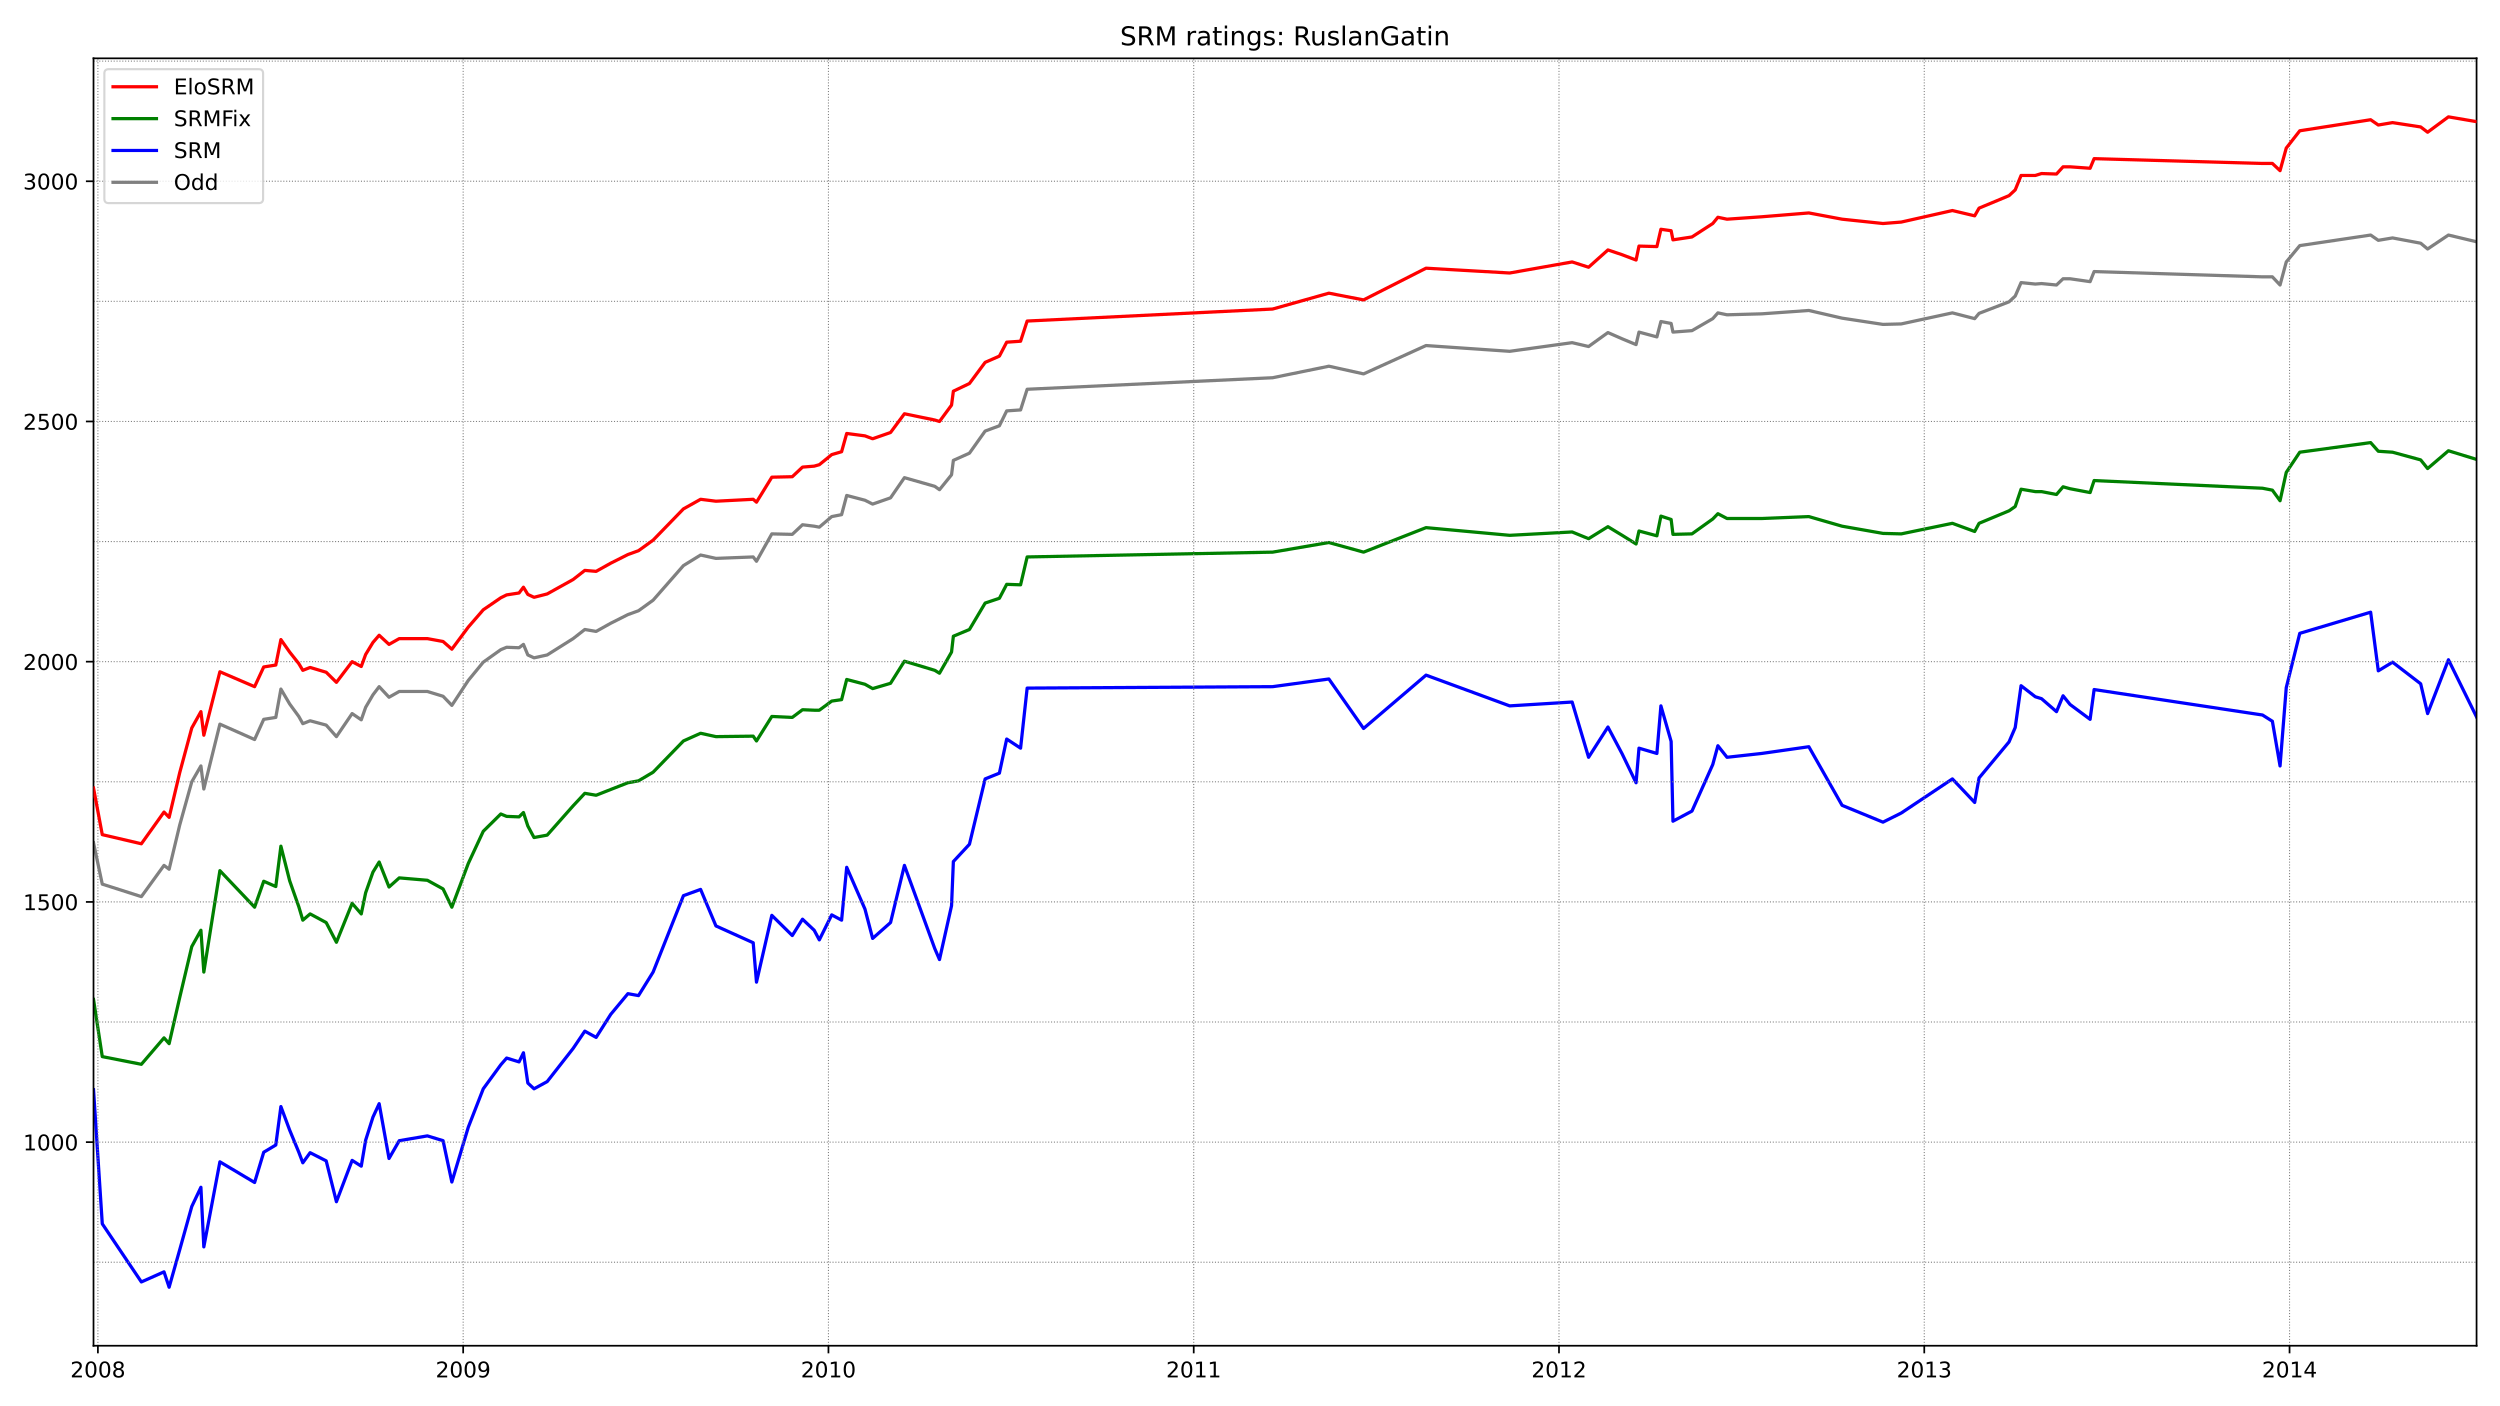 <?xml version="1.0" encoding="utf-8" standalone="no"?>
<!DOCTYPE svg PUBLIC "-//W3C//DTD SVG 1.1//EN"
  "http://www.w3.org/Graphics/SVG/1.1/DTD/svg11.dtd">
<!-- Created with matplotlib (https://matplotlib.org/) -->
<svg height="648pt" version="1.1" viewBox="0 0 1152 648" width="1152pt" xmlns="http://www.w3.org/2000/svg" xmlns:xlink="http://www.w3.org/1999/xlink">
 <defs>
  <style type="text/css">*{stroke-linecap:butt;stroke-linejoin:round;}</style>
 </defs>
 <g id="figure_1">
  <g id="patch_1">
   <path d="M 0 648 
L 1152 648 
L 1152 0 
L 0 0 
z
" style="fill:#ffffff;"/>
  </g>
  <g id="axes_1">
   <g id="patch_2">
    <path d="M 43.09 620.12 
L 1141.2 620.12 
L 1141.2 26.88 
L 43.09 26.88 
z
" style="fill:#ffffff;"/>
   </g>
   <g id="line2d_1">
    <path clip-path="url(#p788fccf724)" d="M 43.09 388.368 
L 47.13 407.407 
L 65.14 413.163 
L 75.575 398.773 
L 77.932 400.544 
L 82.813 380.176 
L 88.368 360.251 
L 92.576 352.945 
L 93.922 363.572 
L 101.328 333.684 
L 117.318 340.769 
L 121.526 331.47 
L 127.081 330.585 
L 129.437 317.522 
L 133.477 324.386 
L 137.685 330.142 
L 139.537 333.463 
L 142.903 332.134 
L 150.309 334.127 
L 155.022 339.44 
L 162.26 328.813 
L 166.467 331.691 
L 168.487 325.935 
L 171.854 320.179 
L 174.715 316.415 
L 179.26 321.286 
L 183.973 318.629 
L 196.933 318.629 
L 204.171 320.843 
L 208.21 325.05 
L 215.785 313.537 
L 222.686 305.125 
L 230.765 299.368 
L 233.458 298.261 
L 239.181 298.483 
L 241.201 296.933 
L 243.221 301.804 
L 246.082 303.132 
L 252.142 301.804 
L 264.092 294.276 
L 269.478 290.07 
L 274.696 290.955 
L 281.429 287.192 
L 289.34 283.207 
L 294.221 281.436 
L 300.954 276.565 
L 314.924 260.625 
L 322.835 255.754 
L 329.905 257.304 
L 347.073 256.64 
L 348.588 258.632 
L 355.657 246.013 
L 365.083 246.234 
L 369.796 241.807 
L 375.182 242.471 
L 377.539 242.914 
L 383.262 238.043 
L 387.806 237.157 
L 390.163 228.302 
L 398.579 230.516 
L 402.113 232.287 
L 410.361 229.409 
L 416.757 220.11 
L 430.728 224.095 
L 432.916 225.645 
L 438.47 218.782 
L 439.312 212.14 
L 446.718 208.819 
L 453.955 198.635 
L 460.52 196.2 
L 463.886 189.337 
L 470.282 188.894 
L 473.312 179.374 
L 586.422 174.061 
L 612.343 168.748 
L 628.333 172.29 
L 657.116 159.228 
L 695.661 161.884 
L 724.443 157.899 
L 732.018 159.67 
L 740.939 153.25 
L 747.503 156.128 
L 753.899 158.785 
L 755.246 153.029 
L 763.493 155.243 
L 765.345 148.158 
L 770.058 149.044 
L 770.899 153.029 
L 779.652 152.365 
L 789.246 146.83 
L 791.602 144.173 
L 795.81 145.059 
L 811.801 144.616 
L 833.514 143.066 
L 848.831 146.608 
L 867.682 149.486 
L 876.098 149.265 
L 899.663 144.173 
L 909.93 146.83 
L 911.95 144.394 
L 925.752 139.081 
L 928.614 136.424 
L 931.307 130.225 
L 937.871 130.89 
L 940.733 130.668 
L 947.634 131.332 
L 950.663 128.454 
L 953.861 128.454 
L 963.119 129.783 
L 964.971 125.133 
L 1042.565 127.569 
L 1047.11 127.569 
L 1050.645 131.332 
L 1053.506 120.706 
L 1059.734 113.178 
L 1092.388 108.308 
L 1095.922 110.743 
L 1102.487 109.636 
L 1115.447 112.071 
L 1118.645 114.728 
L 1128.239 108.308 
L 1141.2 111.407 
" style="fill:none;stroke:#808080;stroke-linecap:square;stroke-width:1.5;"/>
   </g>
   <g id="line2d_2">
    <path clip-path="url(#p788fccf724)" d="M 43.09 502.163 
L 47.13 563.931 
L 65.14 590.719 
L 75.575 586.07 
L 77.932 593.155 
L 82.813 575.886 
L 88.368 555.961 
L 92.576 547.105 
L 93.922 574.558 
L 101.328 535.371 
L 117.318 544.891 
L 121.526 530.944 
L 127.081 527.623 
L 129.437 509.911 
L 133.477 520.76 
L 137.685 530.944 
L 139.537 535.814 
L 142.903 531.165 
L 150.309 534.929 
L 155.022 553.747 
L 162.26 534.707 
L 166.467 537.364 
L 168.487 525.409 
L 171.854 514.782 
L 174.715 508.583 
L 179.26 533.822 
L 183.973 525.63 
L 196.933 523.416 
L 204.171 525.63 
L 208.21 544.67 
L 215.785 519.431 
L 222.686 501.72 
L 230.765 490.65 
L 233.458 487.551 
L 239.181 489.322 
L 241.201 485.116 
L 243.221 499.063 
L 246.082 501.72 
L 252.142 498.399 
L 264.092 483.123 
L 269.478 475.153 
L 274.696 478.031 
L 281.429 467.404 
L 289.34 457.884 
L 294.221 458.77 
L 300.954 447.922 
L 314.924 412.721 
L 322.835 409.843 
L 329.905 426.668 
L 347.073 434.417 
L 348.588 452.571 
L 355.657 421.798 
L 365.083 431.096 
L 369.796 423.569 
L 375.182 428.661 
L 377.539 433.089 
L 383.262 421.576 
L 387.806 424.012 
L 390.163 399.659 
L 398.579 418.92 
L 402.113 432.424 
L 410.361 425.119 
L 416.757 398.773 
L 430.728 437.074 
L 432.916 442.166 
L 438.47 417.37 
L 439.312 397.002 
L 446.718 389.032 
L 453.955 358.923 
L 460.52 356.266 
L 463.886 340.547 
L 470.282 344.754 
L 473.312 317.08 
L 586.422 316.415 
L 612.343 312.873 
L 628.333 335.677 
L 657.116 311.102 
L 695.661 325.271 
L 724.443 323.5 
L 732.018 348.96 
L 740.939 335.012 
L 747.503 347.41 
L 753.899 360.694 
L 755.246 344.754 
L 763.493 347.189 
L 765.345 325.271 
L 770.058 341.654 
L 770.899 378.405 
L 779.652 373.756 
L 789.246 352.281 
L 791.602 343.647 
L 795.81 348.96 
L 811.801 347.189 
L 833.514 344.089 
L 848.831 371.099 
L 867.682 378.848 
L 876.098 374.641 
L 899.663 358.923 
L 909.93 369.771 
L 911.95 358.48 
L 925.752 341.875 
L 928.614 335.234 
L 931.307 315.973 
L 937.871 321.065 
L 940.733 321.95 
L 947.634 327.928 
L 950.663 320.622 
L 953.861 324.607 
L 963.119 331.47 
L 964.971 317.744 
L 1042.565 329.478 
L 1047.11 332.356 
L 1050.645 352.945 
L 1053.506 316.858 
L 1059.734 291.841 
L 1092.388 282.1 
L 1095.922 309.11 
L 1102.487 305.125 
L 1115.447 315.087 
L 1118.645 328.813 
L 1128.239 304.018 
L 1141.2 330.363 
" style="fill:none;stroke:#0000ff;stroke-linecap:square;stroke-width:1.5;"/>
   </g>
   <g id="matplotlib.axis_1">
    <g id="xtick_1">
     <g id="line2d_3">
      <defs>
       <path d="M 0 0 
L 0 3.5 
" id="m721f251032" style="stroke:#000000;stroke-width:0.8;"/>
      </defs>
      <g>
       <use style="stroke:#000000;stroke-width:0.8;" x="45.11" xlink:href="#m721f251032" y="620.12"/>
      </g>
     </g>
     <g id="text_1">
      <!-- 2008 -->
      <g transform="translate(32.385 634.718)scale(0.1 -0.1)">
       <defs>
        <path d="M 19.188 8.297 
L 53.609 8.297 
L 53.609 0 
L 7.328 0 
L 7.328 8.297 
Q 12.938 14.109 22.625 23.891 
Q 32.328 33.688 34.812 36.531 
Q 39.547 41.844 41.422 45.531 
Q 43.312 49.219 43.312 52.781 
Q 43.312 58.594 39.234 62.25 
Q 35.156 65.922 28.609 65.922 
Q 23.969 65.922 18.812 64.312 
Q 13.672 62.703 7.812 59.422 
L 7.812 69.391 
Q 13.766 71.781 18.938 73 
Q 24.125 74.219 28.422 74.219 
Q 39.75 74.219 46.484 68.547 
Q 53.219 62.891 53.219 53.422 
Q 53.219 48.922 51.531 44.891 
Q 49.859 40.875 45.406 35.406 
Q 44.188 33.984 37.641 27.219 
Q 31.109 20.453 19.188 8.297 
z
" id="DejaVuSans-50"/>
        <path d="M 31.781 66.406 
Q 24.172 66.406 20.328 58.906 
Q 16.5 51.422 16.5 36.375 
Q 16.5 21.391 20.328 13.891 
Q 24.172 6.391 31.781 6.391 
Q 39.453 6.391 43.281 13.891 
Q 47.125 21.391 47.125 36.375 
Q 47.125 51.422 43.281 58.906 
Q 39.453 66.406 31.781 66.406 
z
M 31.781 74.219 
Q 44.047 74.219 50.516 64.516 
Q 56.984 54.828 56.984 36.375 
Q 56.984 17.969 50.516 8.266 
Q 44.047 -1.422 31.781 -1.422 
Q 19.531 -1.422 13.062 8.266 
Q 6.594 17.969 6.594 36.375 
Q 6.594 54.828 13.062 64.516 
Q 19.531 74.219 31.781 74.219 
z
" id="DejaVuSans-48"/>
        <path d="M 31.781 34.625 
Q 24.75 34.625 20.719 30.859 
Q 16.703 27.094 16.703 20.516 
Q 16.703 13.922 20.719 10.156 
Q 24.75 6.391 31.781 6.391 
Q 38.812 6.391 42.859 10.172 
Q 46.922 13.969 46.922 20.516 
Q 46.922 27.094 42.891 30.859 
Q 38.875 34.625 31.781 34.625 
z
M 21.922 38.812 
Q 15.578 40.375 12.031 44.719 
Q 8.5 49.078 8.5 55.328 
Q 8.5 64.062 14.719 69.141 
Q 20.953 74.219 31.781 74.219 
Q 42.672 74.219 48.875 69.141 
Q 55.078 64.062 55.078 55.328 
Q 55.078 49.078 51.531 44.719 
Q 48 40.375 41.703 38.812 
Q 48.828 37.156 52.797 32.312 
Q 56.781 27.484 56.781 20.516 
Q 56.781 9.906 50.312 4.234 
Q 43.844 -1.422 31.781 -1.422 
Q 19.734 -1.422 13.25 4.234 
Q 6.781 9.906 6.781 20.516 
Q 6.781 27.484 10.781 32.312 
Q 14.797 37.156 21.922 38.812 
z
M 18.312 54.391 
Q 18.312 48.734 21.844 45.562 
Q 25.391 42.391 31.781 42.391 
Q 38.141 42.391 41.719 45.562 
Q 45.312 48.734 45.312 54.391 
Q 45.312 60.062 41.719 63.234 
Q 38.141 66.406 31.781 66.406 
Q 25.391 66.406 21.844 63.234 
Q 18.312 60.062 18.312 54.391 
z
" id="DejaVuSans-56"/>
       </defs>
       <use xlink:href="#DejaVuSans-50"/>
       <use x="63.623" xlink:href="#DejaVuSans-48"/>
       <use x="127.246" xlink:href="#DejaVuSans-48"/>
       <use x="190.869" xlink:href="#DejaVuSans-56"/>
      </g>
     </g>
    </g>
    <g id="xtick_2">
     <g id="line2d_4">
      <g>
       <use style="stroke:#000000;stroke-width:0.8;" x="213.428" xlink:href="#m721f251032" y="620.12"/>
      </g>
     </g>
     <g id="text_2">
      <!-- 2009 -->
      <g transform="translate(200.703 634.718)scale(0.1 -0.1)">
       <defs>
        <path d="M 10.984 1.516 
L 10.984 10.5 
Q 14.703 8.734 18.5 7.812 
Q 22.312 6.891 25.984 6.891 
Q 35.75 6.891 40.891 13.453 
Q 46.047 20.016 46.781 33.406 
Q 43.953 29.203 39.594 26.953 
Q 35.25 24.703 29.984 24.703 
Q 19.047 24.703 12.672 31.312 
Q 6.297 37.938 6.297 49.422 
Q 6.297 60.641 12.938 67.422 
Q 19.578 74.219 30.609 74.219 
Q 43.266 74.219 49.922 64.516 
Q 56.594 54.828 56.594 36.375 
Q 56.594 19.141 48.406 8.859 
Q 40.234 -1.422 26.422 -1.422 
Q 22.703 -1.422 18.891 -0.688 
Q 15.094 0.047 10.984 1.516 
z
M 30.609 32.422 
Q 37.25 32.422 41.125 36.953 
Q 45.016 41.5 45.016 49.422 
Q 45.016 57.281 41.125 61.844 
Q 37.25 66.406 30.609 66.406 
Q 23.969 66.406 20.094 61.844 
Q 16.219 57.281 16.219 49.422 
Q 16.219 41.5 20.094 36.953 
Q 23.969 32.422 30.609 32.422 
z
" id="DejaVuSans-57"/>
       </defs>
       <use xlink:href="#DejaVuSans-50"/>
       <use x="63.623" xlink:href="#DejaVuSans-48"/>
       <use x="127.246" xlink:href="#DejaVuSans-48"/>
       <use x="190.869" xlink:href="#DejaVuSans-57"/>
      </g>
     </g>
    </g>
    <g id="xtick_3">
     <g id="line2d_5">
      <g>
       <use style="stroke:#000000;stroke-width:0.8;" x="381.747" xlink:href="#m721f251032" y="620.12"/>
      </g>
     </g>
     <g id="text_3">
      <!-- 2010 -->
      <g transform="translate(369.022 634.718)scale(0.1 -0.1)">
       <defs>
        <path d="M 12.406 8.297 
L 28.516 8.297 
L 28.516 63.922 
L 10.984 60.406 
L 10.984 69.391 
L 28.422 72.906 
L 38.281 72.906 
L 38.281 8.297 
L 54.391 8.297 
L 54.391 0 
L 12.406 0 
z
" id="DejaVuSans-49"/>
       </defs>
       <use xlink:href="#DejaVuSans-50"/>
       <use x="63.623" xlink:href="#DejaVuSans-48"/>
       <use x="127.246" xlink:href="#DejaVuSans-49"/>
       <use x="190.869" xlink:href="#DejaVuSans-48"/>
      </g>
     </g>
    </g>
    <g id="xtick_4">
     <g id="line2d_6">
      <g>
       <use style="stroke:#000000;stroke-width:0.8;" x="550.065" xlink:href="#m721f251032" y="620.12"/>
      </g>
     </g>
     <g id="text_4">
      <!-- 2011 -->
      <g transform="translate(537.34 634.718)scale(0.1 -0.1)">
       <use xlink:href="#DejaVuSans-50"/>
       <use x="63.623" xlink:href="#DejaVuSans-48"/>
       <use x="127.246" xlink:href="#DejaVuSans-49"/>
       <use x="190.869" xlink:href="#DejaVuSans-49"/>
      </g>
     </g>
    </g>
    <g id="xtick_5">
     <g id="line2d_7">
      <g>
       <use style="stroke:#000000;stroke-width:0.8;" x="718.384" xlink:href="#m721f251032" y="620.12"/>
      </g>
     </g>
     <g id="text_5">
      <!-- 2012 -->
      <g transform="translate(705.659 634.718)scale(0.1 -0.1)">
       <use xlink:href="#DejaVuSans-50"/>
       <use x="63.623" xlink:href="#DejaVuSans-48"/>
       <use x="127.246" xlink:href="#DejaVuSans-49"/>
       <use x="190.869" xlink:href="#DejaVuSans-50"/>
      </g>
     </g>
    </g>
    <g id="xtick_6">
     <g id="line2d_8">
      <g>
       <use style="stroke:#000000;stroke-width:0.8;" x="886.702" xlink:href="#m721f251032" y="620.12"/>
      </g>
     </g>
     <g id="text_6">
      <!-- 2013 -->
      <g transform="translate(873.977 634.718)scale(0.1 -0.1)">
       <defs>
        <path d="M 40.578 39.312 
Q 47.656 37.797 51.625 33 
Q 55.609 28.219 55.609 21.188 
Q 55.609 10.406 48.188 4.484 
Q 40.766 -1.422 27.094 -1.422 
Q 22.516 -1.422 17.656 -0.516 
Q 12.797 0.391 7.625 2.203 
L 7.625 11.719 
Q 11.719 9.328 16.594 8.109 
Q 21.484 6.891 26.812 6.891 
Q 36.078 6.891 40.938 10.547 
Q 45.797 14.203 45.797 21.188 
Q 45.797 27.641 41.281 31.266 
Q 36.766 34.906 28.719 34.906 
L 20.219 34.906 
L 20.219 43.016 
L 29.109 43.016 
Q 36.375 43.016 40.234 45.922 
Q 44.094 48.828 44.094 54.297 
Q 44.094 59.906 40.109 62.906 
Q 36.141 65.922 28.719 65.922 
Q 24.656 65.922 20.016 65.031 
Q 15.375 64.156 9.812 62.312 
L 9.812 71.094 
Q 15.438 72.656 20.344 73.438 
Q 25.25 74.219 29.594 74.219 
Q 40.828 74.219 47.359 69.109 
Q 53.906 64.016 53.906 55.328 
Q 53.906 49.266 50.438 45.094 
Q 46.969 40.922 40.578 39.312 
z
" id="DejaVuSans-51"/>
       </defs>
       <use xlink:href="#DejaVuSans-50"/>
       <use x="63.623" xlink:href="#DejaVuSans-48"/>
       <use x="127.246" xlink:href="#DejaVuSans-49"/>
       <use x="190.869" xlink:href="#DejaVuSans-51"/>
      </g>
     </g>
    </g>
    <g id="xtick_7">
     <g id="line2d_9">
      <g>
       <use style="stroke:#000000;stroke-width:0.8;" x="1055.021" xlink:href="#m721f251032" y="620.12"/>
      </g>
     </g>
     <g id="text_7">
      <!-- 2014 -->
      <g transform="translate(1042.296 634.718)scale(0.1 -0.1)">
       <defs>
        <path d="M 37.797 64.312 
L 12.891 25.391 
L 37.797 25.391 
z
M 35.203 72.906 
L 47.609 72.906 
L 47.609 25.391 
L 58.016 25.391 
L 58.016 17.188 
L 47.609 17.188 
L 47.609 0 
L 37.797 0 
L 37.797 17.188 
L 4.891 17.188 
L 4.891 26.703 
z
" id="DejaVuSans-52"/>
       </defs>
       <use xlink:href="#DejaVuSans-50"/>
       <use x="63.623" xlink:href="#DejaVuSans-48"/>
       <use x="127.246" xlink:href="#DejaVuSans-49"/>
       <use x="190.869" xlink:href="#DejaVuSans-52"/>
      </g>
     </g>
    </g>
   </g>
   <g id="matplotlib.axis_2">
    <g id="ytick_1">
     <g id="line2d_10">
      <defs>
       <path d="M 0 0 
L -3.5 0 
" id="me6997c51bb" style="stroke:#000000;stroke-width:0.8;"/>
      </defs>
      <g>
       <use style="stroke:#000000;stroke-width:0.8;" x="43.09" xlink:href="#me6997c51bb" y="526.294"/>
      </g>
     </g>
     <g id="text_8">
      <!-- 1000 -->
      <g transform="translate(10.64 530.094)scale(0.1 -0.1)">
       <use xlink:href="#DejaVuSans-49"/>
       <use x="63.623" xlink:href="#DejaVuSans-48"/>
       <use x="127.246" xlink:href="#DejaVuSans-48"/>
       <use x="190.869" xlink:href="#DejaVuSans-48"/>
      </g>
     </g>
    </g>
    <g id="ytick_2">
     <g id="line2d_11">
      <g>
       <use style="stroke:#000000;stroke-width:0.8;" x="43.09" xlink:href="#me6997c51bb" y="415.599"/>
      </g>
     </g>
     <g id="text_9">
      <!-- 1500 -->
      <g transform="translate(10.64 419.398)scale(0.1 -0.1)">
       <defs>
        <path d="M 10.797 72.906 
L 49.516 72.906 
L 49.516 64.594 
L 19.828 64.594 
L 19.828 46.734 
Q 21.969 47.469 24.109 47.828 
Q 26.266 48.188 28.422 48.188 
Q 40.625 48.188 47.75 41.5 
Q 54.891 34.812 54.891 23.391 
Q 54.891 11.625 47.562 5.094 
Q 40.234 -1.422 26.906 -1.422 
Q 22.312 -1.422 17.547 -0.641 
Q 12.797 0.141 7.719 1.703 
L 7.719 11.625 
Q 12.109 9.234 16.797 8.062 
Q 21.484 6.891 26.703 6.891 
Q 35.156 6.891 40.078 11.328 
Q 45.016 15.766 45.016 23.391 
Q 45.016 31 40.078 35.438 
Q 35.156 39.891 26.703 39.891 
Q 22.75 39.891 18.812 39.016 
Q 14.891 38.141 10.797 36.281 
z
" id="DejaVuSans-53"/>
       </defs>
       <use xlink:href="#DejaVuSans-49"/>
       <use x="63.623" xlink:href="#DejaVuSans-53"/>
       <use x="127.246" xlink:href="#DejaVuSans-48"/>
       <use x="190.869" xlink:href="#DejaVuSans-48"/>
      </g>
     </g>
    </g>
    <g id="ytick_3">
     <g id="line2d_12">
      <g>
       <use style="stroke:#000000;stroke-width:0.8;" x="43.09" xlink:href="#me6997c51bb" y="304.903"/>
      </g>
     </g>
     <g id="text_10">
      <!-- 2000 -->
      <g transform="translate(10.64 308.702)scale(0.1 -0.1)">
       <use xlink:href="#DejaVuSans-50"/>
       <use x="63.623" xlink:href="#DejaVuSans-48"/>
       <use x="127.246" xlink:href="#DejaVuSans-48"/>
       <use x="190.869" xlink:href="#DejaVuSans-48"/>
      </g>
     </g>
    </g>
    <g id="ytick_4">
     <g id="line2d_13">
      <g>
       <use style="stroke:#000000;stroke-width:0.8;" x="43.09" xlink:href="#me6997c51bb" y="194.208"/>
      </g>
     </g>
     <g id="text_11">
      <!-- 2500 -->
      <g transform="translate(10.64 198.007)scale(0.1 -0.1)">
       <use xlink:href="#DejaVuSans-50"/>
       <use x="63.623" xlink:href="#DejaVuSans-53"/>
       <use x="127.246" xlink:href="#DejaVuSans-48"/>
       <use x="190.869" xlink:href="#DejaVuSans-48"/>
      </g>
     </g>
    </g>
    <g id="ytick_5">
     <g id="line2d_14">
      <g>
       <use style="stroke:#000000;stroke-width:0.8;" x="43.09" xlink:href="#me6997c51bb" y="83.512"/>
      </g>
     </g>
     <g id="text_12">
      <!-- 3000 -->
      <g transform="translate(10.64 87.311)scale(0.1 -0.1)">
       <use xlink:href="#DejaVuSans-51"/>
       <use x="63.623" xlink:href="#DejaVuSans-48"/>
       <use x="127.246" xlink:href="#DejaVuSans-48"/>
       <use x="190.869" xlink:href="#DejaVuSans-48"/>
      </g>
     </g>
    </g>
   </g>
   <g id="line2d_15">
    <path clip-path="url(#p788fccf724)" d="M 43.09 460.541 
L 47.13 486.887 
L 65.14 490.429 
L 75.575 478.252 
L 77.932 480.909 
L 82.813 459.656 
L 88.368 436.188 
L 92.576 428.661 
L 93.922 447.922 
L 101.328 401.208 
L 117.318 418.034 
L 121.526 406.079 
L 127.081 408.514 
L 129.437 389.917 
L 133.477 405.858 
L 137.685 417.813 
L 139.537 424.012 
L 142.903 421.134 
L 150.309 425.119 
L 155.022 434.196 
L 162.26 416.263 
L 166.467 421.134 
L 168.487 411.392 
L 171.854 401.873 
L 174.715 397.223 
L 179.26 408.736 
L 183.973 404.529 
L 196.933 405.636 
L 204.171 409.621 
L 208.21 418.034 
L 215.785 397.887 
L 222.686 383.054 
L 230.765 375.084 
L 233.458 376.191 
L 239.181 376.413 
L 241.201 374.42 
L 243.221 380.619 
L 246.082 385.932 
L 252.142 384.825 
L 264.092 371.321 
L 269.478 365.564 
L 274.696 366.45 
L 281.429 363.793 
L 289.34 360.694 
L 294.221 359.808 
L 300.954 355.823 
L 314.924 341.433 
L 322.835 337.89 
L 329.905 339.44 
L 347.073 339.219 
L 348.588 341.433 
L 355.657 330.142 
L 365.083 330.585 
L 369.796 327.042 
L 375.182 327.264 
L 377.539 327.264 
L 383.262 323.057 
L 387.806 322.393 
L 390.163 313.095 
L 398.579 315.309 
L 402.113 317.301 
L 410.361 314.866 
L 416.757 304.682 
L 430.728 308.888 
L 432.916 310.217 
L 438.47 300.475 
L 439.312 293.169 
L 446.718 290.07 
L 453.955 277.893 
L 460.52 275.679 
L 463.886 269.259 
L 470.282 269.481 
L 473.312 256.64 
L 586.422 254.426 
L 612.343 249.998 
L 628.333 254.426 
L 657.116 243.135 
L 695.661 246.677 
L 724.443 245.127 
L 732.018 248.227 
L 740.939 242.692 
L 747.503 246.677 
L 753.899 250.662 
L 755.246 244.685 
L 763.493 246.899 
L 765.345 237.822 
L 770.058 239.371 
L 770.899 246.234 
L 779.652 246.013 
L 789.246 239.15 
L 791.602 236.715 
L 795.81 238.929 
L 811.801 238.929 
L 833.514 238.043 
L 848.831 242.471 
L 867.682 245.792 
L 876.098 246.013 
L 899.663 241.142 
L 909.93 244.906 
L 911.95 241.142 
L 925.752 235.386 
L 928.614 233.394 
L 931.307 225.424 
L 937.871 226.531 
L 940.733 226.531 
L 947.634 227.859 
L 950.663 224.317 
L 953.861 225.202 
L 963.119 226.973 
L 964.971 221.439 
L 1042.565 224.981 
L 1047.11 225.866 
L 1050.645 230.737 
L 1053.506 217.675 
L 1059.734 208.377 
L 1092.388 203.949 
L 1095.922 207.934 
L 1102.487 208.377 
L 1115.447 211.919 
L 1118.645 215.904 
L 1128.239 207.712 
L 1141.2 211.697 
" style="fill:none;stroke:#008000;stroke-linecap:square;stroke-width:1.5;"/>
   </g>
   <g id="line2d_16">
    <path clip-path="url(#p788fccf724)" d="M 43.09 581.642 
L 1141.2 581.642 
" style="fill:none;stroke:#808080;stroke-dasharray:0.5,0.825;stroke-dashoffset:0;stroke-width:0.5;"/>
   </g>
   <g id="line2d_17">
    <path clip-path="url(#p788fccf724)" d="M 43.09 526.294 
L 1141.2 526.294 
" style="fill:none;stroke:#808080;stroke-dasharray:0.5,0.825;stroke-dashoffset:0;stroke-width:0.5;"/>
   </g>
   <g id="line2d_18">
    <path clip-path="url(#p788fccf724)" d="M 43.09 470.947 
L 1141.2 470.947 
" style="fill:none;stroke:#808080;stroke-dasharray:0.5,0.825;stroke-dashoffset:0;stroke-width:0.5;"/>
   </g>
   <g id="line2d_19">
    <path clip-path="url(#p788fccf724)" d="M 43.09 415.599 
L 1141.2 415.599 
" style="fill:none;stroke:#808080;stroke-dasharray:0.5,0.825;stroke-dashoffset:0;stroke-width:0.5;"/>
   </g>
   <g id="line2d_20">
    <path clip-path="url(#p788fccf724)" d="M 43.09 360.251 
L 1141.2 360.251 
" style="fill:none;stroke:#808080;stroke-dasharray:0.5,0.825;stroke-dashoffset:0;stroke-width:0.5;"/>
   </g>
   <g id="line2d_21">
    <path clip-path="url(#p788fccf724)" d="M 43.09 304.903 
L 1141.2 304.903 
" style="fill:none;stroke:#808080;stroke-dasharray:0.5,0.825;stroke-dashoffset:0;stroke-width:0.5;"/>
   </g>
   <g id="line2d_22">
    <path clip-path="url(#p788fccf724)" d="M 43.09 249.555 
L 1141.2 249.555 
" style="fill:none;stroke:#808080;stroke-dasharray:0.5,0.825;stroke-dashoffset:0;stroke-width:0.5;"/>
   </g>
   <g id="line2d_23">
    <path clip-path="url(#p788fccf724)" d="M 43.09 194.208 
L 1141.2 194.208 
" style="fill:none;stroke:#808080;stroke-dasharray:0.5,0.825;stroke-dashoffset:0;stroke-width:0.5;"/>
   </g>
   <g id="line2d_24">
    <path clip-path="url(#p788fccf724)" d="M 43.09 138.86 
L 1141.2 138.86 
" style="fill:none;stroke:#808080;stroke-dasharray:0.5,0.825;stroke-dashoffset:0;stroke-width:0.5;"/>
   </g>
   <g id="line2d_25">
    <path clip-path="url(#p788fccf724)" d="M 43.09 83.512 
L 1141.2 83.512 
" style="fill:none;stroke:#808080;stroke-dasharray:0.5,0.825;stroke-dashoffset:0;stroke-width:0.5;"/>
   </g>
   <g id="line2d_26">
    <path clip-path="url(#p788fccf724)" d="M 43.09 28.164 
L 1141.2 28.164 
" style="fill:none;stroke:#808080;stroke-dasharray:0.5,0.825;stroke-dashoffset:0;stroke-width:0.5;"/>
   </g>
   <g id="line2d_27">
    <path clip-path="url(#p788fccf724)" d="M 45.11 620.12 
L 45.11 26.88 
" style="fill:none;stroke:#808080;stroke-dasharray:0.5,0.825;stroke-dashoffset:0;stroke-width:0.5;"/>
   </g>
   <g id="line2d_28">
    <path clip-path="url(#p788fccf724)" d="M 213.428 620.12 
L 213.428 26.88 
" style="fill:none;stroke:#808080;stroke-dasharray:0.5,0.825;stroke-dashoffset:0;stroke-width:0.5;"/>
   </g>
   <g id="line2d_29">
    <path clip-path="url(#p788fccf724)" d="M 381.747 620.12 
L 381.747 26.88 
" style="fill:none;stroke:#808080;stroke-dasharray:0.5,0.825;stroke-dashoffset:0;stroke-width:0.5;"/>
   </g>
   <g id="line2d_30">
    <path clip-path="url(#p788fccf724)" d="M 550.065 620.12 
L 550.065 26.88 
" style="fill:none;stroke:#808080;stroke-dasharray:0.5,0.825;stroke-dashoffset:0;stroke-width:0.5;"/>
   </g>
   <g id="line2d_31">
    <path clip-path="url(#p788fccf724)" d="M 718.384 620.12 
L 718.384 26.88 
" style="fill:none;stroke:#808080;stroke-dasharray:0.5,0.825;stroke-dashoffset:0;stroke-width:0.5;"/>
   </g>
   <g id="line2d_32">
    <path clip-path="url(#p788fccf724)" d="M 886.702 620.12 
L 886.702 26.88 
" style="fill:none;stroke:#808080;stroke-dasharray:0.5,0.825;stroke-dashoffset:0;stroke-width:0.5;"/>
   </g>
   <g id="line2d_33">
    <path clip-path="url(#p788fccf724)" d="M 1055.021 620.12 
L 1055.021 26.88 
" style="fill:none;stroke:#808080;stroke-dasharray:0.5,0.825;stroke-dashoffset:0;stroke-width:0.5;"/>
   </g>
   <g id="patch_3">
    <path d="M 43.09 620.12 
L 43.09 26.88 
" style="fill:none;stroke:#000000;stroke-linecap:square;stroke-linejoin:miter;stroke-width:0.8;"/>
   </g>
   <g id="patch_4">
    <path d="M 1141.2 620.12 
L 1141.2 26.88 
" style="fill:none;stroke:#000000;stroke-linecap:square;stroke-linejoin:miter;stroke-width:0.8;"/>
   </g>
   <g id="patch_5">
    <path d="M 43.09 620.12 
L 1141.2 620.12 
" style="fill:none;stroke:#000000;stroke-linecap:square;stroke-linejoin:miter;stroke-width:0.8;"/>
   </g>
   <g id="patch_6">
    <path d="M 43.09 26.88 
L 1141.2 26.88 
" style="fill:none;stroke:#000000;stroke-linecap:square;stroke-linejoin:miter;stroke-width:0.8;"/>
   </g>
   <g id="line2d_34">
    <path clip-path="url(#p788fccf724)" d="M 43.09 363.129 
L 47.13 384.604 
L 65.14 388.81 
L 75.575 374.199 
L 77.932 376.634 
L 82.813 356.045 
L 88.368 335.455 
L 92.576 327.928 
L 93.922 338.776 
L 101.328 309.552 
L 117.318 316.415 
L 121.526 307.338 
L 127.081 306.453 
L 129.437 294.719 
L 133.477 300.475 
L 137.685 305.789 
L 139.537 308.888 
L 142.903 307.56 
L 150.309 309.774 
L 155.022 314.423 
L 162.26 304.903 
L 166.467 307.117 
L 168.487 301.582 
L 171.854 296.047 
L 174.715 292.727 
L 179.26 296.933 
L 183.973 294.276 
L 196.933 294.276 
L 204.171 295.605 
L 208.21 299.147 
L 215.785 288.963 
L 222.686 280.993 
L 230.765 275.458 
L 233.458 274.13 
L 239.181 273.244 
L 241.201 270.587 
L 243.221 273.908 
L 246.082 275.237 
L 252.142 273.687 
L 264.092 267.045 
L 269.478 262.839 
L 274.696 263.282 
L 281.429 259.518 
L 289.34 255.533 
L 294.221 253.762 
L 300.954 248.891 
L 314.924 234.501 
L 322.835 230.073 
L 329.905 230.958 
L 347.073 230.073 
L 348.588 231.401 
L 355.657 219.889 
L 365.083 219.668 
L 369.796 215.24 
L 375.182 214.797 
L 377.539 214.133 
L 383.262 209.484 
L 387.806 208.155 
L 390.163 199.742 
L 398.579 200.849 
L 402.113 202.178 
L 410.361 199.3 
L 416.757 190.665 
L 430.728 193.543 
L 432.916 194.208 
L 438.47 186.68 
L 439.312 180.26 
L 446.718 176.718 
L 453.955 166.976 
L 460.52 164.098 
L 463.886 157.678 
L 470.282 157.235 
L 473.312 147.937 
L 586.422 142.402 
L 612.343 135.096 
L 628.333 138.196 
L 657.116 123.584 
L 695.661 125.798 
L 724.443 120.706 
L 732.018 123.141 
L 740.939 115.171 
L 747.503 117.385 
L 753.899 119.82 
L 755.246 113.4 
L 763.493 113.621 
L 765.345 105.651 
L 770.058 106.315 
L 770.899 110.522 
L 779.652 109.193 
L 789.246 102.994 
L 791.602 100.116 
L 795.81 101.002 
L 811.801 99.895 
L 833.514 98.124 
L 848.831 101.002 
L 867.682 102.994 
L 876.098 102.33 
L 899.663 97.017 
L 909.93 99.452 
L 911.95 95.91 
L 925.752 90.154 
L 928.614 87.497 
L 931.307 80.855 
L 937.871 80.855 
L 940.733 79.97 
L 947.634 80.191 
L 950.663 76.87 
L 953.861 76.87 
L 963.119 77.534 
L 964.971 73.106 
L 1042.565 75.32 
L 1047.11 75.32 
L 1050.645 78.641 
L 1053.506 68.236 
L 1059.734 60.266 
L 1092.388 55.174 
L 1095.922 57.609 
L 1102.487 56.502 
L 1115.447 58.495 
L 1118.645 60.93 
L 1128.239 53.845 
L 1141.2 56.059 
" style="fill:none;stroke:#ff0000;stroke-linecap:square;stroke-width:1.5;"/>
   </g>
   <g id="text_13">
    <!-- SRM ratings: RuslanGatin -->
    <g transform="translate(516.134 20.88)scale(0.12 -0.12)">
     <defs>
      <path d="M 53.516 70.516 
L 53.516 60.891 
Q 47.906 63.578 42.922 64.891 
Q 37.938 66.219 33.297 66.219 
Q 25.25 66.219 20.875 63.094 
Q 16.5 59.969 16.5 54.203 
Q 16.5 49.359 19.406 46.891 
Q 22.312 44.438 30.422 42.922 
L 36.375 41.703 
Q 47.406 39.594 52.656 34.297 
Q 57.906 29 57.906 20.125 
Q 57.906 9.516 50.797 4.047 
Q 43.703 -1.422 29.984 -1.422 
Q 24.812 -1.422 18.969 -0.25 
Q 13.141 0.922 6.891 3.219 
L 6.891 13.375 
Q 12.891 10.016 18.656 8.297 
Q 24.422 6.594 29.984 6.594 
Q 38.422 6.594 43.016 9.906 
Q 47.609 13.234 47.609 19.391 
Q 47.609 24.75 44.312 27.781 
Q 41.016 30.812 33.5 32.328 
L 27.484 33.5 
Q 16.453 35.688 11.516 40.375 
Q 6.594 45.062 6.594 53.422 
Q 6.594 63.094 13.406 68.656 
Q 20.219 74.219 32.172 74.219 
Q 37.312 74.219 42.625 73.281 
Q 47.953 72.359 53.516 70.516 
z
" id="DejaVuSans-83"/>
      <path d="M 44.391 34.188 
Q 47.562 33.109 50.562 29.594 
Q 53.562 26.078 56.594 19.922 
L 66.609 0 
L 56 0 
L 46.688 18.703 
Q 43.062 26.031 39.672 28.422 
Q 36.281 30.812 30.422 30.812 
L 19.672 30.812 
L 19.672 0 
L 9.812 0 
L 9.812 72.906 
L 32.078 72.906 
Q 44.578 72.906 50.734 67.672 
Q 56.891 62.453 56.891 51.906 
Q 56.891 45.016 53.688 40.469 
Q 50.484 35.938 44.391 34.188 
z
M 19.672 64.797 
L 19.672 38.922 
L 32.078 38.922 
Q 39.203 38.922 42.844 42.219 
Q 46.484 45.516 46.484 51.906 
Q 46.484 58.297 42.844 61.547 
Q 39.203 64.797 32.078 64.797 
z
" id="DejaVuSans-82"/>
      <path d="M 9.812 72.906 
L 24.516 72.906 
L 43.109 23.297 
L 61.812 72.906 
L 76.516 72.906 
L 76.516 0 
L 66.891 0 
L 66.891 64.016 
L 48.094 14.016 
L 38.188 14.016 
L 19.391 64.016 
L 19.391 0 
L 9.812 0 
z
" id="DejaVuSans-77"/>
      <path id="DejaVuSans-32"/>
      <path d="M 41.109 46.297 
Q 39.594 47.172 37.812 47.578 
Q 36.031 48 33.891 48 
Q 26.266 48 22.188 43.047 
Q 18.109 38.094 18.109 28.812 
L 18.109 0 
L 9.078 0 
L 9.078 54.688 
L 18.109 54.688 
L 18.109 46.188 
Q 20.953 51.172 25.484 53.578 
Q 30.031 56 36.531 56 
Q 37.453 56 38.578 55.875 
Q 39.703 55.766 41.062 55.516 
z
" id="DejaVuSans-114"/>
      <path d="M 34.281 27.484 
Q 23.391 27.484 19.188 25 
Q 14.984 22.516 14.984 16.5 
Q 14.984 11.719 18.141 8.906 
Q 21.297 6.109 26.703 6.109 
Q 34.188 6.109 38.703 11.406 
Q 43.219 16.703 43.219 25.484 
L 43.219 27.484 
z
M 52.203 31.203 
L 52.203 0 
L 43.219 0 
L 43.219 8.297 
Q 40.141 3.328 35.547 0.953 
Q 30.953 -1.422 24.312 -1.422 
Q 15.922 -1.422 10.953 3.297 
Q 6 8.016 6 15.922 
Q 6 25.141 12.172 29.828 
Q 18.359 34.516 30.609 34.516 
L 43.219 34.516 
L 43.219 35.406 
Q 43.219 41.609 39.141 45 
Q 35.062 48.391 27.688 48.391 
Q 23 48.391 18.547 47.266 
Q 14.109 46.141 10.016 43.891 
L 10.016 52.203 
Q 14.938 54.109 19.578 55.047 
Q 24.219 56 28.609 56 
Q 40.484 56 46.344 49.844 
Q 52.203 43.703 52.203 31.203 
z
" id="DejaVuSans-97"/>
      <path d="M 18.312 70.219 
L 18.312 54.688 
L 36.812 54.688 
L 36.812 47.703 
L 18.312 47.703 
L 18.312 18.016 
Q 18.312 11.328 20.141 9.422 
Q 21.969 7.516 27.594 7.516 
L 36.812 7.516 
L 36.812 0 
L 27.594 0 
Q 17.188 0 13.234 3.875 
Q 9.281 7.766 9.281 18.016 
L 9.281 47.703 
L 2.688 47.703 
L 2.688 54.688 
L 9.281 54.688 
L 9.281 70.219 
z
" id="DejaVuSans-116"/>
      <path d="M 9.422 54.688 
L 18.406 54.688 
L 18.406 0 
L 9.422 0 
z
M 9.422 75.984 
L 18.406 75.984 
L 18.406 64.594 
L 9.422 64.594 
z
" id="DejaVuSans-105"/>
      <path d="M 54.891 33.016 
L 54.891 0 
L 45.906 0 
L 45.906 32.719 
Q 45.906 40.484 42.875 44.328 
Q 39.844 48.188 33.797 48.188 
Q 26.516 48.188 22.312 43.547 
Q 18.109 38.922 18.109 30.906 
L 18.109 0 
L 9.078 0 
L 9.078 54.688 
L 18.109 54.688 
L 18.109 46.188 
Q 21.344 51.125 25.703 53.562 
Q 30.078 56 35.797 56 
Q 45.219 56 50.047 50.172 
Q 54.891 44.344 54.891 33.016 
z
" id="DejaVuSans-110"/>
      <path d="M 45.406 27.984 
Q 45.406 37.75 41.375 43.109 
Q 37.359 48.484 30.078 48.484 
Q 22.859 48.484 18.828 43.109 
Q 14.797 37.75 14.797 27.984 
Q 14.797 18.266 18.828 12.891 
Q 22.859 7.516 30.078 7.516 
Q 37.359 7.516 41.375 12.891 
Q 45.406 18.266 45.406 27.984 
z
M 54.391 6.781 
Q 54.391 -7.172 48.188 -13.984 
Q 42 -20.797 29.203 -20.797 
Q 24.469 -20.797 20.266 -20.094 
Q 16.062 -19.391 12.109 -17.922 
L 12.109 -9.188 
Q 16.062 -11.328 19.922 -12.344 
Q 23.781 -13.375 27.781 -13.375 
Q 36.625 -13.375 41.016 -8.766 
Q 45.406 -4.156 45.406 5.172 
L 45.406 9.625 
Q 42.625 4.781 38.281 2.391 
Q 33.938 0 27.875 0 
Q 17.828 0 11.672 7.656 
Q 5.516 15.328 5.516 27.984 
Q 5.516 40.672 11.672 48.328 
Q 17.828 56 27.875 56 
Q 33.938 56 38.281 53.609 
Q 42.625 51.219 45.406 46.391 
L 45.406 54.688 
L 54.391 54.688 
z
" id="DejaVuSans-103"/>
      <path d="M 44.281 53.078 
L 44.281 44.578 
Q 40.484 46.531 36.375 47.5 
Q 32.281 48.484 27.875 48.484 
Q 21.188 48.484 17.844 46.438 
Q 14.5 44.391 14.5 40.281 
Q 14.5 37.156 16.891 35.375 
Q 19.281 33.594 26.516 31.984 
L 29.594 31.297 
Q 39.156 29.25 43.188 25.516 
Q 47.219 21.781 47.219 15.094 
Q 47.219 7.469 41.188 3.016 
Q 35.156 -1.422 24.609 -1.422 
Q 20.219 -1.422 15.453 -0.562 
Q 10.688 0.297 5.422 2 
L 5.422 11.281 
Q 10.406 8.688 15.234 7.391 
Q 20.062 6.109 24.812 6.109 
Q 31.156 6.109 34.562 8.281 
Q 37.984 10.453 37.984 14.406 
Q 37.984 18.062 35.516 20.016 
Q 33.062 21.969 24.703 23.781 
L 21.578 24.516 
Q 13.234 26.266 9.516 29.906 
Q 5.812 33.547 5.812 39.891 
Q 5.812 47.609 11.281 51.797 
Q 16.75 56 26.812 56 
Q 31.781 56 36.172 55.266 
Q 40.578 54.547 44.281 53.078 
z
" id="DejaVuSans-115"/>
      <path d="M 11.719 12.406 
L 22.016 12.406 
L 22.016 0 
L 11.719 0 
z
M 11.719 51.703 
L 22.016 51.703 
L 22.016 39.312 
L 11.719 39.312 
z
" id="DejaVuSans-58"/>
      <path d="M 8.5 21.578 
L 8.5 54.688 
L 17.484 54.688 
L 17.484 21.922 
Q 17.484 14.156 20.5 10.266 
Q 23.531 6.391 29.594 6.391 
Q 36.859 6.391 41.078 11.031 
Q 45.312 15.672 45.312 23.688 
L 45.312 54.688 
L 54.297 54.688 
L 54.297 0 
L 45.312 0 
L 45.312 8.406 
Q 42.047 3.422 37.719 1 
Q 33.406 -1.422 27.688 -1.422 
Q 18.266 -1.422 13.375 4.438 
Q 8.5 10.297 8.5 21.578 
z
M 31.109 56 
z
" id="DejaVuSans-117"/>
      <path d="M 9.422 75.984 
L 18.406 75.984 
L 18.406 0 
L 9.422 0 
z
" id="DejaVuSans-108"/>
      <path d="M 59.516 10.406 
L 59.516 29.984 
L 43.406 29.984 
L 43.406 38.094 
L 69.281 38.094 
L 69.281 6.781 
Q 63.578 2.734 56.688 0.656 
Q 49.812 -1.422 42 -1.422 
Q 24.906 -1.422 15.25 8.562 
Q 5.609 18.562 5.609 36.375 
Q 5.609 54.25 15.25 64.234 
Q 24.906 74.219 42 74.219 
Q 49.125 74.219 55.547 72.453 
Q 61.969 70.703 67.391 67.281 
L 67.391 56.781 
Q 61.922 61.422 55.766 63.766 
Q 49.609 66.109 42.828 66.109 
Q 29.438 66.109 22.719 58.641 
Q 16.016 51.172 16.016 36.375 
Q 16.016 21.625 22.719 14.156 
Q 29.438 6.688 42.828 6.688 
Q 48.047 6.688 52.141 7.594 
Q 56.25 8.5 59.516 10.406 
z
" id="DejaVuSans-71"/>
     </defs>
     <use xlink:href="#DejaVuSans-83"/>
     <use x="63.477" xlink:href="#DejaVuSans-82"/>
     <use x="132.959" xlink:href="#DejaVuSans-77"/>
     <use x="219.238" xlink:href="#DejaVuSans-32"/>
     <use x="251.025" xlink:href="#DejaVuSans-114"/>
     <use x="292.139" xlink:href="#DejaVuSans-97"/>
     <use x="353.418" xlink:href="#DejaVuSans-116"/>
     <use x="392.627" xlink:href="#DejaVuSans-105"/>
     <use x="420.41" xlink:href="#DejaVuSans-110"/>
     <use x="483.789" xlink:href="#DejaVuSans-103"/>
     <use x="547.266" xlink:href="#DejaVuSans-115"/>
     <use x="599.365" xlink:href="#DejaVuSans-58"/>
     <use x="633.057" xlink:href="#DejaVuSans-32"/>
     <use x="664.844" xlink:href="#DejaVuSans-82"/>
     <use x="729.826" xlink:href="#DejaVuSans-117"/>
     <use x="793.205" xlink:href="#DejaVuSans-115"/>
     <use x="845.305" xlink:href="#DejaVuSans-108"/>
     <use x="873.088" xlink:href="#DejaVuSans-97"/>
     <use x="934.367" xlink:href="#DejaVuSans-110"/>
     <use x="997.746" xlink:href="#DejaVuSans-71"/>
     <use x="1075.236" xlink:href="#DejaVuSans-97"/>
     <use x="1136.516" xlink:href="#DejaVuSans-116"/>
     <use x="1175.725" xlink:href="#DejaVuSans-105"/>
     <use x="1203.508" xlink:href="#DejaVuSans-110"/>
    </g>
   </g>
   <g id="legend_1">
    <g id="patch_7">
     <path d="M 50.09 93.593 
L 119.231 93.593 
Q 121.231 93.593 121.231 91.593 
L 121.231 33.88 
Q 121.231 31.88 119.231 31.88 
L 50.09 31.88 
Q 48.09 31.88 48.09 33.88 
L 48.09 91.593 
Q 48.09 93.593 50.09 93.593 
z
" style="fill:#ffffff;opacity:0.8;stroke:#cccccc;stroke-linejoin:miter;"/>
    </g>
    <g id="line2d_35">
     <path d="M 52.09 39.978 
L 72.09 39.978 
" style="fill:none;stroke:#ff0000;stroke-linecap:square;stroke-width:1.5;"/>
    </g>
    <g id="line2d_36"/>
    <g id="text_14">
     <!-- EloSRM -->
     <g transform="translate(80.09 43.478)scale(0.1 -0.1)">
      <defs>
       <path d="M 9.812 72.906 
L 55.906 72.906 
L 55.906 64.594 
L 19.672 64.594 
L 19.672 43.016 
L 54.391 43.016 
L 54.391 34.719 
L 19.672 34.719 
L 19.672 8.297 
L 56.781 8.297 
L 56.781 0 
L 9.812 0 
z
" id="DejaVuSans-69"/>
       <path d="M 30.609 48.391 
Q 23.391 48.391 19.188 42.75 
Q 14.984 37.109 14.984 27.297 
Q 14.984 17.484 19.156 11.844 
Q 23.344 6.203 30.609 6.203 
Q 37.797 6.203 41.984 11.859 
Q 46.188 17.531 46.188 27.297 
Q 46.188 37.016 41.984 42.703 
Q 37.797 48.391 30.609 48.391 
z
M 30.609 56 
Q 42.328 56 49.016 48.375 
Q 55.719 40.766 55.719 27.297 
Q 55.719 13.875 49.016 6.219 
Q 42.328 -1.422 30.609 -1.422 
Q 18.844 -1.422 12.172 6.219 
Q 5.516 13.875 5.516 27.297 
Q 5.516 40.766 12.172 48.375 
Q 18.844 56 30.609 56 
z
" id="DejaVuSans-111"/>
      </defs>
      <use xlink:href="#DejaVuSans-69"/>
      <use x="63.184" xlink:href="#DejaVuSans-108"/>
      <use x="90.967" xlink:href="#DejaVuSans-111"/>
      <use x="152.148" xlink:href="#DejaVuSans-83"/>
      <use x="215.625" xlink:href="#DejaVuSans-82"/>
      <use x="285.107" xlink:href="#DejaVuSans-77"/>
     </g>
    </g>
    <g id="line2d_37">
     <path d="M 52.09 54.657 
L 72.09 54.657 
" style="fill:none;stroke:#008000;stroke-linecap:square;stroke-width:1.5;"/>
    </g>
    <g id="line2d_38"/>
    <g id="text_15">
     <!-- SRMFix -->
     <g transform="translate(80.09 58.157)scale(0.1 -0.1)">
      <defs>
       <path d="M 9.812 72.906 
L 51.703 72.906 
L 51.703 64.594 
L 19.672 64.594 
L 19.672 43.109 
L 48.578 43.109 
L 48.578 34.812 
L 19.672 34.812 
L 19.672 0 
L 9.812 0 
z
" id="DejaVuSans-70"/>
       <path d="M 54.891 54.688 
L 35.109 28.078 
L 55.906 0 
L 45.312 0 
L 29.391 21.484 
L 13.484 0 
L 2.875 0 
L 24.125 28.609 
L 4.688 54.688 
L 15.281 54.688 
L 29.781 35.203 
L 44.281 54.688 
z
" id="DejaVuSans-120"/>
      </defs>
      <use xlink:href="#DejaVuSans-83"/>
      <use x="63.477" xlink:href="#DejaVuSans-82"/>
      <use x="132.959" xlink:href="#DejaVuSans-77"/>
      <use x="219.238" xlink:href="#DejaVuSans-70"/>
      <use x="269.508" xlink:href="#DejaVuSans-105"/>
      <use x="297.291" xlink:href="#DejaVuSans-120"/>
     </g>
    </g>
    <g id="line2d_39">
     <path d="M 52.09 69.335 
L 72.09 69.335 
" style="fill:none;stroke:#0000ff;stroke-linecap:square;stroke-width:1.5;"/>
    </g>
    <g id="line2d_40"/>
    <g id="text_16">
     <!-- SRM -->
     <g transform="translate(80.09 72.835)scale(0.1 -0.1)">
      <use xlink:href="#DejaVuSans-83"/>
      <use x="63.477" xlink:href="#DejaVuSans-82"/>
      <use x="132.959" xlink:href="#DejaVuSans-77"/>
     </g>
    </g>
    <g id="line2d_41">
     <path d="M 52.09 84.013 
L 72.09 84.013 
" style="fill:none;stroke:#808080;stroke-linecap:square;stroke-width:1.5;"/>
    </g>
    <g id="line2d_42"/>
    <g id="text_17">
     <!-- Odd -->
     <g transform="translate(80.09 87.513)scale(0.1 -0.1)">
      <defs>
       <path d="M 39.406 66.219 
Q 28.656 66.219 22.328 58.203 
Q 16.016 50.203 16.016 36.375 
Q 16.016 22.609 22.328 14.594 
Q 28.656 6.594 39.406 6.594 
Q 50.141 6.594 56.422 14.594 
Q 62.703 22.609 62.703 36.375 
Q 62.703 50.203 56.422 58.203 
Q 50.141 66.219 39.406 66.219 
z
M 39.406 74.219 
Q 54.734 74.219 63.906 63.938 
Q 73.094 53.656 73.094 36.375 
Q 73.094 19.141 63.906 8.859 
Q 54.734 -1.422 39.406 -1.422 
Q 24.031 -1.422 14.812 8.828 
Q 5.609 19.094 5.609 36.375 
Q 5.609 53.656 14.812 63.938 
Q 24.031 74.219 39.406 74.219 
z
" id="DejaVuSans-79"/>
       <path d="M 45.406 46.391 
L 45.406 75.984 
L 54.391 75.984 
L 54.391 0 
L 45.406 0 
L 45.406 8.203 
Q 42.578 3.328 38.25 0.953 
Q 33.938 -1.422 27.875 -1.422 
Q 17.969 -1.422 11.734 6.484 
Q 5.516 14.406 5.516 27.297 
Q 5.516 40.188 11.734 48.094 
Q 17.969 56 27.875 56 
Q 33.938 56 38.25 53.625 
Q 42.578 51.266 45.406 46.391 
z
M 14.797 27.297 
Q 14.797 17.391 18.875 11.75 
Q 22.953 6.109 30.078 6.109 
Q 37.203 6.109 41.297 11.75 
Q 45.406 17.391 45.406 27.297 
Q 45.406 37.203 41.297 42.844 
Q 37.203 48.484 30.078 48.484 
Q 22.953 48.484 18.875 42.844 
Q 14.797 37.203 14.797 27.297 
z
" id="DejaVuSans-100"/>
      </defs>
      <use xlink:href="#DejaVuSans-79"/>
      <use x="78.711" xlink:href="#DejaVuSans-100"/>
      <use x="142.188" xlink:href="#DejaVuSans-100"/>
     </g>
    </g>
   </g>
  </g>
 </g>
 <defs>
  <clipPath id="p788fccf724">
   <rect height="593.24" width="1098.11" x="43.09" y="26.88"/>
  </clipPath>
 </defs>
</svg>
